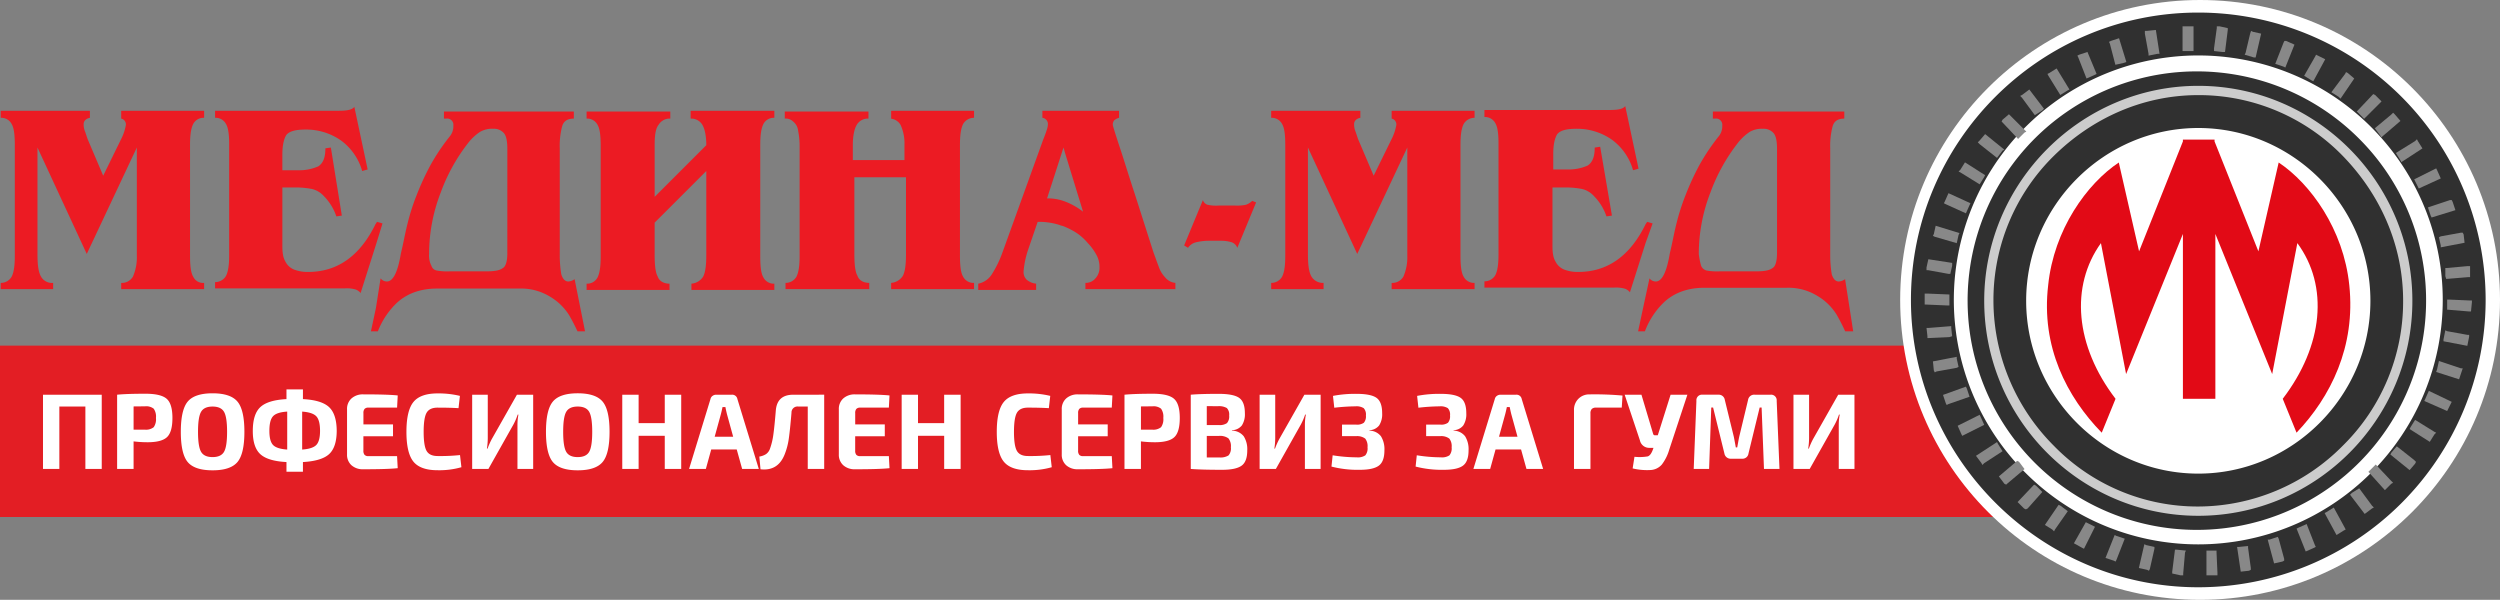 <?xml version="1.0" encoding="UTF-8"?>
<svg xmlns="http://www.w3.org/2000/svg" xmlns:xlink="http://www.w3.org/1999/xlink" width="875.25" height="210" viewBox="0 0 875.25 210">
  <rect x="0" y="0" width="875.25" height="210" fill="#808080" stroke="none"/>
  <defs>
    <clipPath id="clip-path">
      <rect id="Rectangle_8" data-name="Rectangle 8" width="655" height="79" transform="translate(163 243)" fill="none" stroke="#707070" stroke-width="1"></rect>
    </clipPath>
  </defs>
  <g id="Group_11" data-name="Group 11" transform="translate(-162 -205)">
    <rect id="Rectangle_7" data-name="Rectangle 7" width="755" height="60" transform="translate(162 326)" fill="#e31e24"></rect>
    <g id="Group_8" data-name="Group 8" transform="translate(-94.75 100)">
      <circle id="Ellipse_5" data-name="Ellipse 5" cx="85.5" cy="85.5" r="85.5" transform="translate(934 109)" fill="#fff"></circle>
      <circle id="Ellipse_6" data-name="Ellipse 6" cx="105" cy="105" r="105" transform="translate(922 105)" fill="#fff"></circle>
      <g id="Group_7" data-name="Group 7" transform="translate(925.771 109.401)">
        <path id="Path_1" data-name="Path 1" d="M396.072,146.759a82.59,82.59,0,0,1-58.223,23.509,83.653,83.653,0,0,1-58.223-23.509,79.165,79.165,0,0,1,0-113.679,83.852,83.852,0,0,1,116.446,0,79.165,79.165,0,0,1,0,113.679ZM337.849,6C290.617,6,252,43.794,252,89.92s38.617,83.622,85.849,83.92c47.232,0,85.849-37.5,85.849-83.92C423.7,43.794,385.081,6,337.849,6Z" transform="translate(-237.892 11.635)" fill="none" fill-rule="evenodd"></path>
        <path id="Path_2" data-name="Path 2" d="M326.7,13.8C290,13.8,260,43.3,260,79.21s30,65.41,66.7,65.41,66.7-29.5,66.7-65.41S363.4,13.8,326.7,13.8Z" transform="translate(-226.638 22.196)" fill="none"></path>
        <path id="Path_3" data-name="Path 3" d="M333.857,147.571c-33.084,0-60.261-27.284-60.261-60.5s27.177-60.5,60.261-60.5,60.261,27.284,60.261,60.5S366.942,147.571,333.857,147.571ZM390.278,30.429a80.259,80.259,0,1,0,23.336,56.643A79.949,79.949,0,0,0,390.278,30.429Z" transform="translate(-233.258 13.842)" fill="#303030" fill-rule="evenodd"></path>
        <path id="Path_4" data-name="Path 4" d="M348.2,186.683A85.584,85.584,0,1,1,433.783,101.1,85.584,85.584,0,0,1,348.2,186.683ZM348.2.5C292.644.5,247.6,45.844,247.6,101.1s45.344,100.6,100.6,100.6A100.6,100.6,0,1,0,348.2.5Z" transform="translate(-247.6 -0.5)" fill="#303030" fill-rule="evenodd"></path>
        <g id="Group_1" data-name="Group 1" transform="translate(4.81 4.81)">
          <path id="Path_5" data-name="Path 5" d="M302.365,18.057l6.092-6.092-2.245-2.244-.641-.321-.321.321-5.45,5.771,2.245,2.244Z" transform="translate(-148.51 14.327)" fill="#888"></path>
          <path id="Path_6" data-name="Path 6" d="M279.3,2v8.657h3.848V2Z" transform="translate(-189.022 -2)" fill="#888"></path>
          <path id="Path_7" data-name="Path 7" d="M283.962,2v.641L283,9.7v.962l2.886.321h.962l.962-7.7V2.641L284.924,2Z" transform="translate(-181.697 -2)" fill="#888"></path>
          <path id="Path_8" data-name="Path 8" d="M288.844,2.5l-.321.962-1.6,6.733-.321.641,3.206.962h.641l1.924-8.337-2.886-.641Z" transform="translate(-174.578 -0.897)" fill="#888"></path>
          <path id="Path_9" data-name="Path 9" d="M293.406,3.6l-.321.641L290.2,11.616l2.886.962.641.321,3.206-8.016L294.048,3.6Z" transform="translate(-167.468 1.53)" fill="#888"></path>
          <path id="Path_10" data-name="Path 10" d="M297.768,5.1l-.321.641L293.6,12.475l2.565,1.6.641.321,4.168-7.7L298.41,5.421Z" transform="translate(-160.747 4.84)" fill="#888"></path>
          <path id="Path_11" data-name="Path 11" d="M300.006,16.3l4.81-7.054-2.245-1.924L301.93,7l-.321.641-4.81,6.413,2.565,1.6Z" transform="translate(-154.427 9.032)" fill="#888"></path>
          <path id="Path_12" data-name="Path 12" d="M304.424,20.116l.321.641,6.733-5.771-1.924-2.244-.641-.641-.641.641-5.771,4.81Z" transform="translate(-144.91 18.143)" fill="#888"></path>
          <path id="Path_13" data-name="Path 13" d="M306.4,22.575l.321.641,7.375-4.81-1.6-2.565-.321-.641-.641.641L304.8,20.01Z" transform="translate(-139.835 24.334)" fill="#888"></path>
          <path id="Path_14" data-name="Path 14" d="M308.083,25.013l.321.641,7.7-3.527-1.283-2.886-.32-.641-.641.321-7.06,3.527Z" transform="translate(-135.422 31.134)" fill="#888"></path>
          <path id="Path_15" data-name="Path 15" d="M309.262,27.751l.321.641,8.337-2.565-.962-2.886-.321-.641H316l-7.7,2.565Z" transform="translate(-132.112 38.54)" fill="#888"></path>
          <path id="Path_16" data-name="Path 16" d="M309.5,27.7l.641,2.886v.641l8.337-1.6-.321-2.886-.321-.641H317.2l-7.054,1.283Z" transform="translate(-129.465 46.153)" fill="#888"></path>
          <path id="Path_17" data-name="Path 17" d="M310.2,30.641v2.886l.32.962,7.7-.641h.641V30H317.9l-7.054.641Z" transform="translate(-127.92 53.964)" fill="#888"></path>
          <path id="Path_18" data-name="Path 18" d="M318.416,34.221l-7.375-.321H310.4v3.527l7.7.641h.641l.321-3.206v-.641Z" transform="translate(-127.479 61.77)" fill="#888"></path>
          <path id="Path_19" data-name="Path 19" d="M311.283,37.821l-.641-.321L310,40.706v.641l8.337,1.6.641-3.206V39.1h-.641Z" transform="translate(-128.362 68.919)" fill="#888"></path>
          <path id="Path_20" data-name="Path 20" d="M310.162,41.1l-.641,2.886-.32.962,8.016,2.565.962-2.886.321-.962h-.641Z" transform="translate(-130.127 76.071)" fill="#888"></path>
          <path id="Path_21" data-name="Path 21" d="M309.5,44.6l-1.283,2.886-.321.641,8.016,3.527,1.282-2.565.321-.641-.641-.321Z" transform="translate(-132.995 83.031)" fill="#888"></path>
          <path id="Path_22" data-name="Path 22" d="M308.224,48l-1.6,2.565-.321.641,7.054,4.489,1.6-2.565.641-.641-.641-.321Z" transform="translate(-136.525 89.786)" fill="#888"></path>
          <path id="Path_23" data-name="Path 23" d="M306.444,51.1l-1.924,2.244-.32.641,6.733,5.451,1.924-2.244.321-.641-.641-.641Z" transform="translate(-141.159 95.938)" fill="#888"></path>
          <path id="Path_24" data-name="Path 24" d="M304.365,53.9l-2.245,2.244-.321.321,5.771,6.413,2.244-2.244.641-.321-.641-.641Z" transform="translate(-146.454 99.511)" fill="#888"></path>
          <path id="Path_25" data-name="Path 25" d="M302.206,56.5l-2.565,1.6-.641.641,5.13,6.733L306.7,63.55l.641-.321-.641-.641Z" transform="translate(-150.079 105.248)" fill="#888"></path>
          <path id="Path_26" data-name="Path 26" d="M299.206,58.6l-2.565,1.6-.641.321,4.168,7.7,2.565-1.6.641-.321-.321-.641Z" transform="translate(-155.982 109.881)" fill="#888"></path>
          <path id="Path_27" data-name="Path 27" d="M296.227,60.4l-2.886,1.283L292.7,62l3.206,8.016,2.886-1.283.641-.321-.321-.641Z" transform="translate(-162.502 113.853)" fill="#888"></path>
          <path id="Path_28" data-name="Path 28" d="M293.148,62.441l-.321-.641-2.886.962H289.3l2.245,8.337,2.886-.641.641-.321V69.5Z" transform="translate(-169.213 116.942)" fill="#888"></path>
          <path id="Path_29" data-name="Path 29" d="M289.548,63.441V62.8l-3.206.321H285.7l1.283,8.657,2.886-.321.641-.321V70.5Z" transform="translate(-176.328 119.148)" fill="#888"></path>
          <path id="Path_30" data-name="Path 30" d="M285.627,63.941V63.3H282.1v8.657h3.848V71Z" transform="translate(-183.452 120.251)" fill="#888"></path>
          <path id="Path_31" data-name="Path 31" d="M279.062,63.2l-.962,7.7v.641l2.886.641h.962v-.641l.641-7.375.321-.641L279.7,63.2Z" transform="translate(-191.439 120.03)" fill="#888"></path>
          <path id="Path_32" data-name="Path 32" d="M276.124,62.6,274.2,70.937l2.886.641.641.321.321-.641,1.6-7.054v-.641l-2.886-.641Z" transform="translate(-199.211 118.707)" fill="#888"></path>
          <path id="Path_33" data-name="Path 33" d="M273.506,61.6,270.3,69.616l2.886.962.641.321.321-.641,2.886-7.375-2.886-.962Z" transform="translate(-206.993 116.5)" fill="#888"></path>
          <path id="Path_34" data-name="Path 34" d="M270.768,60.2,266.6,67.575l2.886,1.6.641.321.321-.641,3.527-7.054-2.565-1.283Z" transform="translate(-214.354 113.411)" fill="#888"></path>
          <path id="Path_35" data-name="Path 35" d="M268.01,58.3l-4.81,7.054,2.565,1.6.641.641.321-.641,4.489-6.413-2.565-1.924Z" transform="translate(-221.115 109.219)" fill="#888"></path>
          <path id="Path_36" data-name="Path 36" d="M265.771,56.1,260,62.192l2.245,2.244.641.321.641-.321,5.13-5.771-2.245-2.244Z" transform="translate(-227.474 104.365)" fill="#888"></path>
          <path id="Path_37" data-name="Path 37" d="M263.613,53.5,257.2,58.951l1.924,2.565.641.321.321-.321,6.092-5.13-1.924-2.565Z" transform="translate(-231.228 98.629)" fill="#888"></path>
          <path id="Path_38" data-name="Path 38" d="M262.4,51.241l-.321-.641L254.7,55.41l1.924,2.565.321.641.641-.641L264,53.806Z" transform="translate(-236.744 94.957)" fill="#888"></path>
          <path id="Path_39" data-name="Path 39" d="M260.716,48.041,260.4,47.4l-7.7,3.848,1.283,2.886.321.641.641-.321L262,50.927Z" transform="translate(-241.157 88.604)" fill="#888"></path>
          <path id="Path_40" data-name="Path 40" d="M259.437,44.741l-.321-.641L251.1,46.986l.962,2.886.321.641.641-.321,7.375-2.565Z" transform="translate(-244.687 82.061)" fill="#888"></path>
          <path id="Path_41" data-name="Path 41" d="M258.978,44.127l-.641-2.886V40.6L250,42.2l.321,3.206.321.641.641-.321,7.054-1.283Z" transform="translate(-247.114 75.112)" fill="#888"></path>
          <path id="Path_42" data-name="Path 42" d="M258.278,40.527l-.321-2.886V37l-8.016.641H249.3l.321,2.886v.641h.641l7.054-.321Z" transform="translate(-248.659 67.967)" fill="#888"></path>
          <path id="Path_43" data-name="Path 43" d="M257.116,37.368h.641V33.521l-7.7-.321H249.1v3.848h.641Z" transform="translate(-249.1 60.37)" fill="#888"></path>
          <path id="Path_44" data-name="Path 44" d="M257,34.33h.641l.641-2.886v-.962L249.941,29.2l-.641,2.886v.962h.641Z" transform="translate(-248.659 52.347)" fill="#888"></path>
          <path id="Path_45" data-name="Path 45" d="M258.337,31.392l.641-2.886.321-.641L250.962,25.3l-.641,2.886-.321.641.641.321Z" transform="translate(-247.114 44.531)" fill="#888"></path>
          <path id="Path_46" data-name="Path 46" d="M258.9,28.554l1.282-2.886.321-.641L252.8,21.5l-1.283,2.886-.321.641.641.321Z" transform="translate(-244.467 36.922)" fill="#888"></path>
          <path id="Path_47" data-name="Path 47" d="M260.175,25.6l1.6-2.565.321-.641L255.044,17.9l-1.6,2.565-.641.641.641.321Z" transform="translate(-240.936 29.726)" fill="#888"></path>
          <path id="Path_48" data-name="Path 48" d="M261.633,22.937l1.924-2.565.641-.321L257.465,14.6l-1.924,2.244-.641.641.641.641Z" transform="translate(-236.303 23.133)" fill="#888"></path>
          <path id="Path_49" data-name="Path 49" d="M260.065,11.6l-2.244,1.924-.321.641.321.321,5.451,5.771,2.245-2.244.641-.321Z" transform="translate(-230.566 19.181)" fill="#888"></path>
          <path id="Path_50" data-name="Path 50" d="M260.941,10.824l-.641.321.641.641,4.489,6.092,2.565-1.6.641-.641L263.506,8.9Z" transform="translate(-226.875 13.224)" fill="#888"></path>
          <path id="Path_51" data-name="Path 51" d="M264.141,8.2l-.641.321.321.641,4.168,6.733,2.565-1.6.641-.321L266.706,6.6Z" transform="translate(-220.514 8.149)" fill="#888"></path>
          <path id="Path_52" data-name="Path 52" d="M267.641,5.762,267,6.083l.321.641,2.886,7.375,2.886-1.283.641-.321-3.206-7.7Z" transform="translate(-213.547 4.178)" fill="#888"></path>
          <path id="Path_53" data-name="Path 53" d="M271.341,4.262l-.641.321.321.641,1.924,7.375,2.886-.641.962-.321L274.227,3.3Z" transform="translate(-206.183 0.868)" fill="#888"></path>
          <path id="Path_54" data-name="Path 54" d="M275.541,2.721H274.9v.962l1.283,7.054v.641l3.206-.641h.641L278.748,2.4Z" transform="translate(-197.811 -1.117)" fill="#888"></path>
        </g>
        <path id="Path_55" data-name="Path 55" d="M368.309,67.181c-1.989-19.559-13.64-35.591-24.723-42.965l-7.1,31.1-15.35-38.475V16.2H310.053v.641L294.708,55.318l-7.1-31.1c-11.083,7.375-22.734,23.407-24.723,42.965-2.558,21.483,6.536,39.118,18.755,51.623l4.831-11.864c-14.209-18.6-15.914-39.438-5.115-54.508l8.809,45.851,19.892-49.058v57.715H321.42V49.226l19.892,49.058,8.809-45.851c11.083,15.07,9.094,35.911-5.115,54.508l4.831,11.864C361.773,106.3,370.582,88.664,368.309,67.181Z" transform="translate(-214.841 28.276)" fill="#e20a16" fill-rule="evenodd"></path>
        <path id="Path_66" data-name="Path 66" d="M381.1,134.528a71.416,71.416,0,0,1-50.553,21.251,70.214,70.214,0,0,1-50.553-21.251,72.015,72.015,0,0,1-21.162-50.765A70.8,70.8,0,0,1,279.995,33c13.226-12.987,30.861-21.251,50.553-21.251A70.214,70.214,0,0,1,381.1,33c12.932,13.282,21.162,30.991,21.162,50.765A70.8,70.8,0,0,1,381.1,134.528ZM330.548,8.5C289.4,8.5,255.6,42.442,255.6,83.763c0,41.616,33.8,75.263,74.948,75.263S405.5,125.379,405.5,83.763,371.7,8.5,330.548,8.5Z" transform="translate(-229.949 17.151)" fill="#ccc" fill-rule="evenodd"></path>
      </g>
    </g>
    <path id="Path_69" data-name="Path 69" d="M22.726-20.325V5.666H17V-16.181H7.885V5.666H2.16v-25.99Zm5.386,25.99v-25.99q3.5-.341,9.909-.341,5.424,0,7.439,1.771t2.015,6.7q0,4.934-1.9,6.723t-6.8,1.791a39.442,39.442,0,0,1-4.9-.3V5.666ZM33.876-8.082h3.991a4.329,4.329,0,0,0,3.051-.866,4.816,4.816,0,0,0,.791-3.239,4.817,4.817,0,0,0-.791-3.239,4.225,4.225,0,0,0-3.051-.829l-3.991.038Zm18.966-9.851q2.43-2.881,8.682-2.881t8.7,2.881q2.448,2.881,2.448,10.6t-2.446,10.6q-2.448,2.881-8.7,2.881T52.841,3.274q-2.43-2.881-2.43-10.6T52.841-17.933Zm12.691,3.6q-1.074-1.842-4.012-1.842t-4.012,1.842q-1.074,1.842-1.074,7.007T57.511-.323q1.074,1.842,4.012,1.842T65.535-.323q1.074-1.842,1.074-7.007t-1.075-7.006ZM93.165-22.17v3.39q6.516.339,9.153,2.806t2.674,8.343q-.037,5.688-2.657,8.1T93.163,3.256v3.39H87.4V3.256q-6.516-.34-9.157-2.768T75.611-7.631q0-5.876,2.636-8.343T87.4-18.78v-3.39ZM87.659-1.118V-14.41q-3.692.226-4.972,1.638T81.416-7.631q0,3.541,1.28,4.9T87.659-1.118Zm5.236-13.3v13.3q3.692-.264,4.972-1.638t1.285-4.876q0-3.692-1.28-5.1T92.9-14.41Zm33.227,15.6.223,4.219q-3.5.377-12.053.377a5.9,5.9,0,0,1-4.143-1.412A4.926,4.926,0,0,1,108.607.543V-15.2a4.9,4.9,0,0,1,1.568-3.827A5.917,5.917,0,0,1,114.3-20.44q8.55,0,12.053.377l-.226,4.257h-10.02a1.765,1.765,0,0,0-1.356.452,2.139,2.139,0,0,0-.409,1.469v3.955H124.7v4.147H114.332v5.01a2.207,2.207,0,0,0,.409,1.507,1.765,1.765,0,0,0,1.356.452ZM148.157.806l.489,4.257a28.34,28.34,0,0,1-8.325,1.055q-6.027,0-8.475-3.013T129.4-7.329q0-7.42,2.448-10.434t8.475-3.013a31.917,31.917,0,0,1,7.8.866l-.489,4.3q-3.051-.188-7.307-.188-2.825,0-3.86,1.789t-1.036,6.686q0,4.9,1.036,6.686t3.861,1.785a66.094,66.094,0,0,0,7.835-.34Zm25.614,4.859h-5.5V-9.853a18.592,18.592,0,0,1,.339-3.5h-.264a21.342,21.342,0,0,1-1.469,3.428L158.1,5.666h-5.687v-25.99h5.462V-5.069a24.427,24.427,0,0,1-.3,3.616h.226a25.515,25.515,0,0,1,1.507-3.39l8.776-15.481h5.687Zm6.911-23.6q2.43-2.881,8.682-2.881t8.7,2.881q2.448,2.881,2.448,10.6t-2.448,10.6q-2.448,2.881-8.7,2.881t-8.682-2.881q-2.43-2.881-2.43-10.6T180.682-17.933Zm12.691,3.6q-1.074-1.842-4.012-1.842t-4.012,1.842q-1.074,1.842-1.074,7.007t1.074,7.007q1.074,1.842,4.012,1.842t4.012-1.842q1.074-1.842,1.074-7.007t-1.071-7.007ZM225.6-20.325V5.666h-5.76v-11.6h-9.153v11.6h-5.725v-25.99h5.725v9.944h9.153v-9.944ZM245.036-1.151h-8.928l-1.883,6.817h-5.876l7.5-24.484a1.8,1.8,0,0,1,.716-1.092,2.111,2.111,0,0,1,1.28-.409h5.424a1.842,1.842,0,0,1,2,1.507l7.5,24.484h-5.834ZM243.792-5.6l-2.185-7.948q-.452-1.883-.527-2.448h-1.017q-.076.377-.264,1.206t-.3,1.243L237.313-5.6Zm31.866-14.727V5.666H269.9V-16.181H266.58a2.1,2.1,0,0,0-1.7.539A2.1,2.1,0,0,0,264.207-14q-.489,5.834-.921,8.89a23.1,23.1,0,0,1-1.3,5.236q-2.3,6.4-8.626,5.65l-.414-4.442A6.074,6.074,0,0,0,255.3.473a3.853,3.853,0,0,0,1.374-1.883,23.4,23.4,0,0,0,1.168-4.84q.409-2.844.866-8.419.409-5.65,6.1-5.65ZM298.3,1.183l.226,4.219q-3.5.377-12.053.377a5.9,5.9,0,0,1-4.143-1.412A4.926,4.926,0,0,1,280.784.543V-15.2a4.9,4.9,0,0,1,1.563-3.824,5.917,5.917,0,0,1,4.125-1.412q8.551,0,12.053.377L298.3-15.8h-10.02a1.765,1.765,0,0,0-1.356.452,2.139,2.139,0,0,0-.409,1.469v3.955h10.358v4.144H286.507v5.01a2.207,2.207,0,0,0,.409,1.507,1.766,1.766,0,0,0,1.356.452Zm25.124-21.508V5.666h-5.763v-11.6H308.5v11.6H302.78v-25.99H308.5v9.944h9.153v-9.944ZM354.835.806l.489,4.257A28.34,28.34,0,0,1,347,6.118q-6.027,0-8.475-3.013T336.077-7.329q0-7.42,2.448-10.434T347-20.776a31.917,31.917,0,0,1,7.8.866l-.489,4.3Q351.256-15.8,347-15.8q-2.825,0-3.86,1.789T342.1-7.325q0,4.9,1.036,6.686T347,1.146a66.093,66.093,0,0,0,7.834-.34Zm21.508.377.226,4.219q-3.5.377-12.053.377a5.9,5.9,0,0,1-4.143-1.412A4.926,4.926,0,0,1,358.828.543V-15.2a4.9,4.9,0,0,1,1.563-3.824,5.916,5.916,0,0,1,4.124-1.412q8.551,0,12.053.377l-.226,4.257h-10.02a1.765,1.765,0,0,0-1.356.452,2.139,2.139,0,0,0-.409,1.469v3.955h10.358v4.144H364.553v5.01a2.206,2.206,0,0,0,.409,1.507,1.765,1.765,0,0,0,1.356.452Zm4.445,4.483v-25.99q3.5-.339,9.906-.339,5.424,0,7.439,1.771t2.015,6.7q0,4.934-1.9,6.723t-6.8,1.789a39.443,39.443,0,0,1-4.9-.3V5.666Zm5.763-13.748h3.991a4.329,4.329,0,0,0,3.051-.866,4.816,4.816,0,0,0,.791-3.239,4.816,4.816,0,0,0-.791-3.239,4.225,4.225,0,0,0-3.051-.829l-3.991.038Zm31.866.188v.15a5.358,5.358,0,0,1,4.124,1.977A8.46,8.46,0,0,1,423.77-.813q0,3.918-2,5.349t-6.78,1.433q-7.195,0-11-.3V-20.325q3.39-.3,9.793-.3,5.16,0,7.157,1.412t2,5.368a7.231,7.231,0,0,1-1.054,4.275,4.558,4.558,0,0,1-3.471,1.676ZM409.6-9.7h4.219a4.417,4.417,0,0,0,2.844-.678,3.522,3.522,0,0,0,.772-2.674,3.225,3.225,0,0,0-.81-2.6,5.4,5.4,0,0,0-3.145-.641l-3.88-.038Zm0,11.338h4.369a5.311,5.311,0,0,0,3.237-.7,3.673,3.673,0,0,0,.829-2.844,4.3,4.3,0,0,0-.866-3.145,5.091,5.091,0,0,0-3.315-.847H409.6Zm39.852,4.03h-5.5V-9.853a18.592,18.592,0,0,1,.339-3.5h-.264a21.341,21.341,0,0,1-1.469,3.428L433.789,5.666H428.1v-25.99h5.462V-5.069a24.425,24.425,0,0,1-.3,3.616h.226A25.5,25.5,0,0,1,435-4.843l8.776-15.481h5.687Zm4.784-21.432-.452-4.143a40.625,40.625,0,0,1,8.249-.716q5.048,0,7.007,1.412T471-13.845a7.23,7.23,0,0,1-1.055,4.275,4.478,4.478,0,0,1-3.39,1.676v.15a5.22,5.22,0,0,1,4.03,1.977,8.562,8.562,0,0,1,1.206,4.953q0,3.88-1.959,5.33T463.2,5.968a36.616,36.616,0,0,1-9.944-1.126L453.67.887a54.141,54.141,0,0,0,8.437.716,4.633,4.633,0,0,0,3-.7,3.787,3.787,0,0,0,.773-2.806,4.3,4.3,0,0,0-.81-3.051,4.748,4.748,0,0,0-3.107-.866H456.95v-4.03h4.972a4.025,4.025,0,0,0,2.673-.659,3.436,3.436,0,0,0,.716-2.542,3.262,3.262,0,0,0-.772-2.559,4.7,4.7,0,0,0-2.882-.641,70.72,70.72,0,0,0-7.42.487Zm29.456,0-.452-4.143a40.626,40.626,0,0,1,8.249-.716q5.048,0,7.007,1.412t1.959,5.368A7.23,7.23,0,0,1,499.4-9.57a4.478,4.478,0,0,1-3.387,1.676v.15a5.22,5.22,0,0,1,4.03,1.977,8.562,8.562,0,0,1,1.206,4.953q0,3.88-1.959,5.33t-6.634,1.449a36.616,36.616,0,0,1-9.944-1.126l.409-3.955a54.141,54.141,0,0,0,8.437.716,4.633,4.633,0,0,0,2.995-.7,3.787,3.787,0,0,0,.773-2.806,4.3,4.3,0,0,0-.809-3.051,4.748,4.748,0,0,0-3.107-.866H486.4v-4.03h4.972a4.025,4.025,0,0,0,2.674-.659,3.436,3.436,0,0,0,.716-2.542A3.262,3.262,0,0,0,494-15.608a4.7,4.7,0,0,0-2.882-.641,70.714,70.714,0,0,0-7.42.482ZM519.629-1.151H510.7l-1.883,6.817h-5.876l7.5-24.484a1.8,1.8,0,0,1,.716-1.092,2.111,2.111,0,0,1,1.28-.409h5.424a1.842,1.842,0,0,1,2,1.507l7.5,24.484h-5.834ZM518.385-5.6,516.2-13.544q-.452-1.883-.527-2.448h-1.017q-.076.377-.264,1.206t-.3,1.243L511.906-5.6ZM538.161,5.662V-14.9a5.4,5.4,0,0,1,1.544-3.991,5.308,5.308,0,0,1,3.918-1.544,109.078,109.078,0,0,1,11.526.409l-.264,4.219h-8.925a2.155,2.155,0,0,0-1.563.471,2.218,2.218,0,0,0-.471,1.6v19.4Zm39.7-25.986L571.494-1.039A15.853,15.853,0,0,1,568.936,4.1a5.6,5.6,0,0,1-3.991,1.945,21.541,21.541,0,0,1-6.252-.565l.641-4.068a17.149,17.149,0,0,0,4.648-.137q1-.32,1.714-2.166l.3-.829H564.6a3.294,3.294,0,0,1-3.353-2.6L555.9-20.325h5.876l4.106,13.748a.606.606,0,0,0,.678.452h.942l4.483-14.2Zm23.579,0h5.537a1.961,1.961,0,0,1,1.585.564,1.961,1.961,0,0,1,.564,1.585L610.1,5.671h-5.424l-.829-21.508h-.682L599.255.241a2.105,2.105,0,0,1-2.3,1.842h-3.766A2.211,2.211,0,0,1,590.818.241l-3.955-16.083h-.641l-.758,21.508h-5.386l.942-23.846a1.944,1.944,0,0,1,.557-1.592,1.945,1.945,0,0,1,1.592-.557h5.537a2.149,2.149,0,0,1,2.26,1.842l3.168,12.969q.15.753.4,2.109t.282,1.544h.489q.038-.188.282-1.544t.4-2.109L599.1-18.476a2.158,2.158,0,0,1,2.336-1.848Zm34.918,25.99h-5.5V-9.853a18.587,18.587,0,0,1,.339-3.5h-.264a21.329,21.329,0,0,1-1.469,3.428L620.687,5.666H615v-25.99h5.466V-5.069a24.433,24.433,0,0,1-.307,3.616h.226a25.5,25.5,0,0,1,1.507-3.39l8.776-15.481h5.687Z" transform="translate(174.893 363.51)" fill="#fff"></path>
    <g id="Mask_Group_1" data-name="Mask Group 1" transform="translate(-1 -1)" clip-path="url(#clip-path)">
      <g id="Group_6" data-name="Group 6" transform="translate(163.25 243.138)">
        <path id="Path_56" data-name="Path 56" d="M281.731,83.578a4.368,4.368,0,0,1-2.191.823q-1.643,0-2.465-2.468a40.426,40.426,0,0,1-.548-6.855V37.787a27.1,27.1,0,0,1,.822-7.677c.548-1.919,1.917-2.742,4.108-2.742V24.9H235.442v2.468h.822a2.18,2.18,0,0,1,2.465,2.468,5.515,5.515,0,0,1-1.1,3.565,73.4,73.4,0,0,0-6.847,10.145,92.98,92.98,0,0,0-4.93,10.694,76.245,76.245,0,0,0-3.287,10.419c-.822,3.29-1.37,6.581-2.191,9.871q-1.643,9.871-4.93,9.871a2.828,2.828,0,0,1-2.191-1.1l-2.191,10.145L208.6,104.965l1.917.274a3.9,3.9,0,0,1,.548-1.645,27.507,27.507,0,0,1,6.847-11.516c3.561-3.565,8.491-5.484,14.517-5.484h28.759a19.391,19.391,0,0,1,10.682,2.742,19.688,19.688,0,0,1,6.847,6.581,69.435,69.435,0,0,1,4.382,9.048l1.917-.274ZM257.9,74.529c0,2.742-.548,4.661-1.643,5.21-1.1.823-3.013,1.1-5.478,1.1H237.907a20.872,20.872,0,0,1-4.656-.274,2.9,2.9,0,0,1-1.917-1.645,26.318,26.318,0,0,1-.822-4.113,59.6,59.6,0,0,1,4.108-21.661,63.519,63.519,0,0,1,9.587-17.274h0a17.548,17.548,0,0,1,4.108-3.839,8.386,8.386,0,0,1,4.656-1.1,4.594,4.594,0,0,1,3.835,1.645c.822,1.1,1.1,3.016,1.1,5.484V74.529Z" transform="translate(363.982 -22.983)" fill="#ec1b23" fill-rule="evenodd"></path>
        <path id="Path_57" data-name="Path 57" d="M111.029,27.539a4.506,4.506,0,0,1,4.108,2.191c.822,1.37,1.37,3.835,1.37,7.121L98.429,54.929V36.852c0-3.287.274-5.752,1.369-7.121a4.506,4.506,0,0,1,4.108-2.191V25.074H74.6v2.465h0a4.071,4.071,0,0,1,3.835,2.191c.822,1.37,1.1,3.835,1.1,7.4V75.75c0,3.287-.274,5.752-1.1,7.4A4.071,4.071,0,0,1,74.6,85.332h0v2.191h29.033V85.332c-1.917,0-3.561-.822-4.109-2.465-.822-1.369-1.1-4.108-1.1-7.669V63.968L116.507,45.89V75.2c0,3.561-.274,6.026-1.1,7.669a5.357,5.357,0,0,1-4.108,2.465v2.191h29.033V85.332a4.071,4.071,0,0,1-3.835-2.191c-.822-1.369-1.1-3.835-1.1-7.4V36.852c0-3.287.274-5.752,1.1-7.4a4.071,4.071,0,0,1,3.835-2.191V24.8h-29.3Z" transform="translate(130.516 -23.157)" fill="#ec1b23" fill-rule="evenodd"></path>
        <path id="Path_58" data-name="Path 58" d="M248.088,65.285l-1.917-.548-.548.822c-5.478,11.23-13.421,16.708-23.555,16.708a13.269,13.269,0,0,1-4.93-.822,5.839,5.839,0,0,1-3.013-2.739c-.822-1.369-1.1-3.013-1.1-5.478V52.686h4.93a30.8,30.8,0,0,1,5.478.548,8.261,8.261,0,0,1,4.109,2.465,18.5,18.5,0,0,1,4.382,7.121l1.917-.274-4.108-24.1-1.917.274c0,3.287-.822,5.2-2.465,6.3a16.409,16.409,0,0,1-7.121,1.37H213.3V40.908c0-3.287.548-5.478,1.369-6.847,1.1-1.369,3.287-1.917,6.848-1.917a21.226,21.226,0,0,1,12.325,3.835,19.985,19.985,0,0,1,7.4,10.682l1.917-.548L238.5,24.2c-.822,1.1-2.739,1.369-5.478,1.369H189.2v2.465a4.071,4.071,0,0,1,3.835,2.191c.822,1.369,1.1,3.835,1.1,7.121v38.62c0,3.287-.274,5.752-1.1,7.4a4.371,4.371,0,0,1-3.835,2.191v2.191h45.467a11.288,11.288,0,0,1,3.287.274,3.764,3.764,0,0,1,2.191,1.369l5.478-17.256Z" transform="translate(330.245 -24.2)" fill="#ec1b23" fill-rule="evenodd"></path>
        <path id="Path_59" data-name="Path 59" d="M41.981,27.539a2.083,2.083,0,0,1,1.643,2.191,17.576,17.576,0,0,1-1.369,4.382L35.681,47.534,30.2,34.66l-.819-2.46a6.58,6.58,0,0,1-.548-2.739c0-1.1.822-1.917,2.191-2.191V24.8H-.2v2.465a4.071,4.071,0,0,1,3.835,2.191c.822,1.37,1.1,3.835,1.1,7.4v38.62c0,3.287-.274,5.752-1.1,7.4A4.371,4.371,0,0,1-.2,85.058v2.191H18.151V85.058a4.389,4.389,0,0,1-4.382-2.465c-.822-1.643-1.1-4.108-1.1-7.669V37.673l17.256,37.25,17.53-37.25v37.8a16.882,16.882,0,0,1-1.37,7.4,4.506,4.506,0,0,1-4.108,2.191v2.191H71.014v-2.2a3.809,3.809,0,0,1-3.835-2.191c-.822-1.369-1.1-3.835-1.1-7.4V36.852c0-3.287.274-5.752,1.1-7.4a4.071,4.071,0,0,1,3.835-2.191V24.8H41.981Z" transform="translate(0.2 -23.157)" fill="#ec1b23" fill-rule="evenodd"></path>
        <path id="Path_60" data-name="Path 60" d="M85.815,65.111,83.9,64.563l-.548.822C77.874,76.615,69.931,82.093,59.8,82.093a13.268,13.268,0,0,1-4.93-.822,5.839,5.839,0,0,1-3.013-2.739c-.822-1.369-1.1-3.013-1.1-5.478V52.512h4.93a30.8,30.8,0,0,1,5.478.548,8.261,8.261,0,0,1,4.109,2.465,18.5,18.5,0,0,1,4.382,7.121l1.917-.274L67.737,38.543l-1.917.274c0,3.287-.822,5.2-2.465,6.3a16.408,16.408,0,0,1-7.121,1.37H50.755V41.008c0-3.287.548-5.478,1.37-6.847,1.1-1.37,3.287-1.917,6.847-1.917A21.225,21.225,0,0,1,71.3,36.078,19.985,19.985,0,0,1,78.7,46.76l1.917-.548L75.954,24.3c-.822,1.1-2.739,1.369-5.478,1.369H27.2v2.465a4.071,4.071,0,0,1,3.835,2.191c.822,1.37,1.1,3.835,1.1,7.121v38.62c0,3.287-.274,5.752-1.1,7.4A4.371,4.371,0,0,1,27.2,85.654v2.191H72.667a11.287,11.287,0,0,1,3.287.274,3.764,3.764,0,0,1,2.191,1.37l5.478-17.256Z" transform="translate(47.849 -24.026)" fill="#ec1b23" fill-rule="evenodd"></path>
        <path id="Path_61" data-name="Path 61" d="M118.836,83.577a4.368,4.368,0,0,1-2.191.823q-1.643,0-2.465-2.468a40.429,40.429,0,0,1-.548-6.855V37.787a27.1,27.1,0,0,1,.822-7.677c.548-1.919,1.917-2.742,4.108-2.742V24.9H73.094v2.468h.822a2.18,2.18,0,0,1,2.465,2.468,5.515,5.515,0,0,1-1.1,3.565,73.393,73.393,0,0,0-6.847,10.145A92.983,92.983,0,0,0,63.5,54.24a76.253,76.253,0,0,0-3.287,10.419c-.822,3.29-1.369,6.581-2.191,9.871Q56.387,84.4,53.1,84.4a2.828,2.828,0,0,1-2.191-1.1L49.265,93.723,46.8,105.239l1.917.274a3.9,3.9,0,0,1,.548-1.645,27.508,27.508,0,0,1,6.847-11.516c3.561-3.565,8.491-5.484,14.517-5.484h28.76a19.391,19.391,0,0,1,10.682,2.742,19.688,19.688,0,0,1,6.848,6.581,69.43,69.43,0,0,1,4.382,9.048l1.643-.274h0v-.823ZM95.28,74.529c0,2.742-.548,4.661-1.643,5.21-1.1.823-3.013,1.1-5.478,1.1H75.286a20.872,20.872,0,0,1-4.656-.274,2.4,2.4,0,0,1-1.917-1.645,7.713,7.713,0,0,1-.823-4.12A59.6,59.6,0,0,1,72,53.142a63.517,63.517,0,0,1,9.586-17.274h0a17.548,17.548,0,0,1,4.108-3.839,8.386,8.386,0,0,1,4.656-1.1,4.594,4.594,0,0,1,3.835,1.645c.822,1.1,1.1,3.016,1.1,5.484Z" transform="translate(82.086 -22.983)" fill="#ec1b23" fill-rule="evenodd"></path>
        <path id="Path_62" data-name="Path 62" d="M204.181,27.539a2.083,2.083,0,0,1,1.643,2.191,17.573,17.573,0,0,1-1.37,4.382L197.88,47.533,192.4,34.66l-.822-2.465a6.581,6.581,0,0,1-.548-2.739c0-1.1.822-1.917,2.191-2.191V24.8H162v2.465a4.071,4.071,0,0,1,3.835,2.191c.822,1.37,1.1,3.835,1.1,7.4v38.62c0,3.287-.274,5.752-1.1,7.4A4.371,4.371,0,0,1,162,85.058v2.191h18.351V85.058a4.647,4.647,0,0,1-4.382-2.465c-.822-1.643-1.1-4.108-1.1-7.669V37.673l17.256,37.25,17.53-37.25v37.8a16.881,16.881,0,0,1-1.37,7.4,4.506,4.506,0,0,1-4.108,2.191v2.191H233.21v-2.2a4.071,4.071,0,0,1-3.835-2.191c-.822-1.369-1.1-3.835-1.1-7.4V36.852c0-3.287.274-5.752,1.1-7.4a4.371,4.371,0,0,1,3.835-2.191V24.8H204.181Z" transform="translate(282.788 -23.157)" fill="#ec1b23" fill-rule="evenodd"></path>
        <path id="Path_63" data-name="Path 63" d="M136.329,27.539a4.506,4.506,0,0,1,4.109,2.191,15.552,15.552,0,0,1,1.369,7.121v5.2H123.729v-5.2c0-3.287.548-5.752,1.369-7.121a4.506,4.506,0,0,1,4.108-2.191V25.074H99.9v2.465a3.741,3.741,0,0,1,3.013,1.1,4.612,4.612,0,0,1,1.643,3.013,28.253,28.253,0,0,1,.548,5.478V75.471c0,3.287-.274,5.752-1.1,7.4a4.371,4.371,0,0,1-3.835,2.191v2.191h29.307v-2.2c-1.917,0-3.561-.822-4.108-2.465-.822-1.369-1.1-4.108-1.1-7.669V48.081h18.077V74.924c0,3.561-.274,6.026-1.1,7.669a5.357,5.357,0,0,1-4.108,2.465v2.191H166.17V85.058a4.071,4.071,0,0,1-3.835-2.191c-.822-1.369-1.1-3.835-1.1-7.4V36.852c0-3.287.274-5.752,1.1-7.4a4.371,4.371,0,0,1,3.835-2.191V24.8H137.15v2.739Z" transform="translate(174.594 -23.157)" fill="#ec1b23" fill-rule="evenodd"></path>
        <path id="Path_64" data-name="Path 64" d="M172.538,37.843a15.671,15.671,0,0,1-3.835.274h-5.752a13.482,13.482,0,0,1-3.835-.274,2.469,2.469,0,0,1-1.643-1.643L150.9,52.086l1.369.822a4.631,4.631,0,0,1,2.739-1.917,19.059,19.059,0,0,1,4.382-.548h4.656a12.156,12.156,0,0,1,3.561.548,3.309,3.309,0,0,1,1.917,1.917L176.1,37.022l-1.369-.548A5.964,5.964,0,0,1,172.538,37.843Z" transform="translate(263.414 -3.289)" fill="#ec1b23" fill-rule="evenodd"></path>
        <path id="Path_65" data-name="Path 65" d="M190.062,83.141a9.665,9.665,0,0,1-2.191-3.561c-.548-1.369-1.1-3.013-1.917-5.2L179.38,53.833c-1.917-5.752-3.561-11.23-5.2-16.16S171.711,30,171.711,29.73a2.315,2.315,0,0,1,.548-1.643,4.459,4.459,0,0,1,1.643-.822V24.8H147.06v2.465a2.183,2.183,0,0,1,1.917,2.465c0,.822-.548,2.465-1.643,5.2L133.091,74.376a37.431,37.431,0,0,1-3.561,7.4,7.366,7.366,0,0,1-4.93,3.561v2.191h20.269v-2.2a6.012,6.012,0,0,1-3.287-1.37,3.741,3.741,0,0,1-1.1-3.013,31.9,31.9,0,0,1,1.643-7.669l3.287-9.586a23.63,23.63,0,0,1,7.669,1.1c.548.274,1.1.274,1.643.548a25.053,25.053,0,0,1,4.656,2.465,19.459,19.459,0,0,1,3.561,3.287,19.625,19.625,0,0,1,3.013,4.108,8.673,8.673,0,0,1,1.1,4.382,5.418,5.418,0,0,1-1.369,3.835,4.417,4.417,0,0,1-3.561,1.643v2.191h31.5V85.058a5.174,5.174,0,0,1-3.562-1.917ZM155,56.572a16.983,16.983,0,0,0-6.3-1.1l5.752-17.8L155,39.591l6.3,20.542A24.493,24.493,0,0,0,155,56.572Z" transform="translate(217.628 -23.157)" fill="#ec1b23" fill-rule="evenodd"></path>
      </g>
    </g>
  </g>
</svg>
